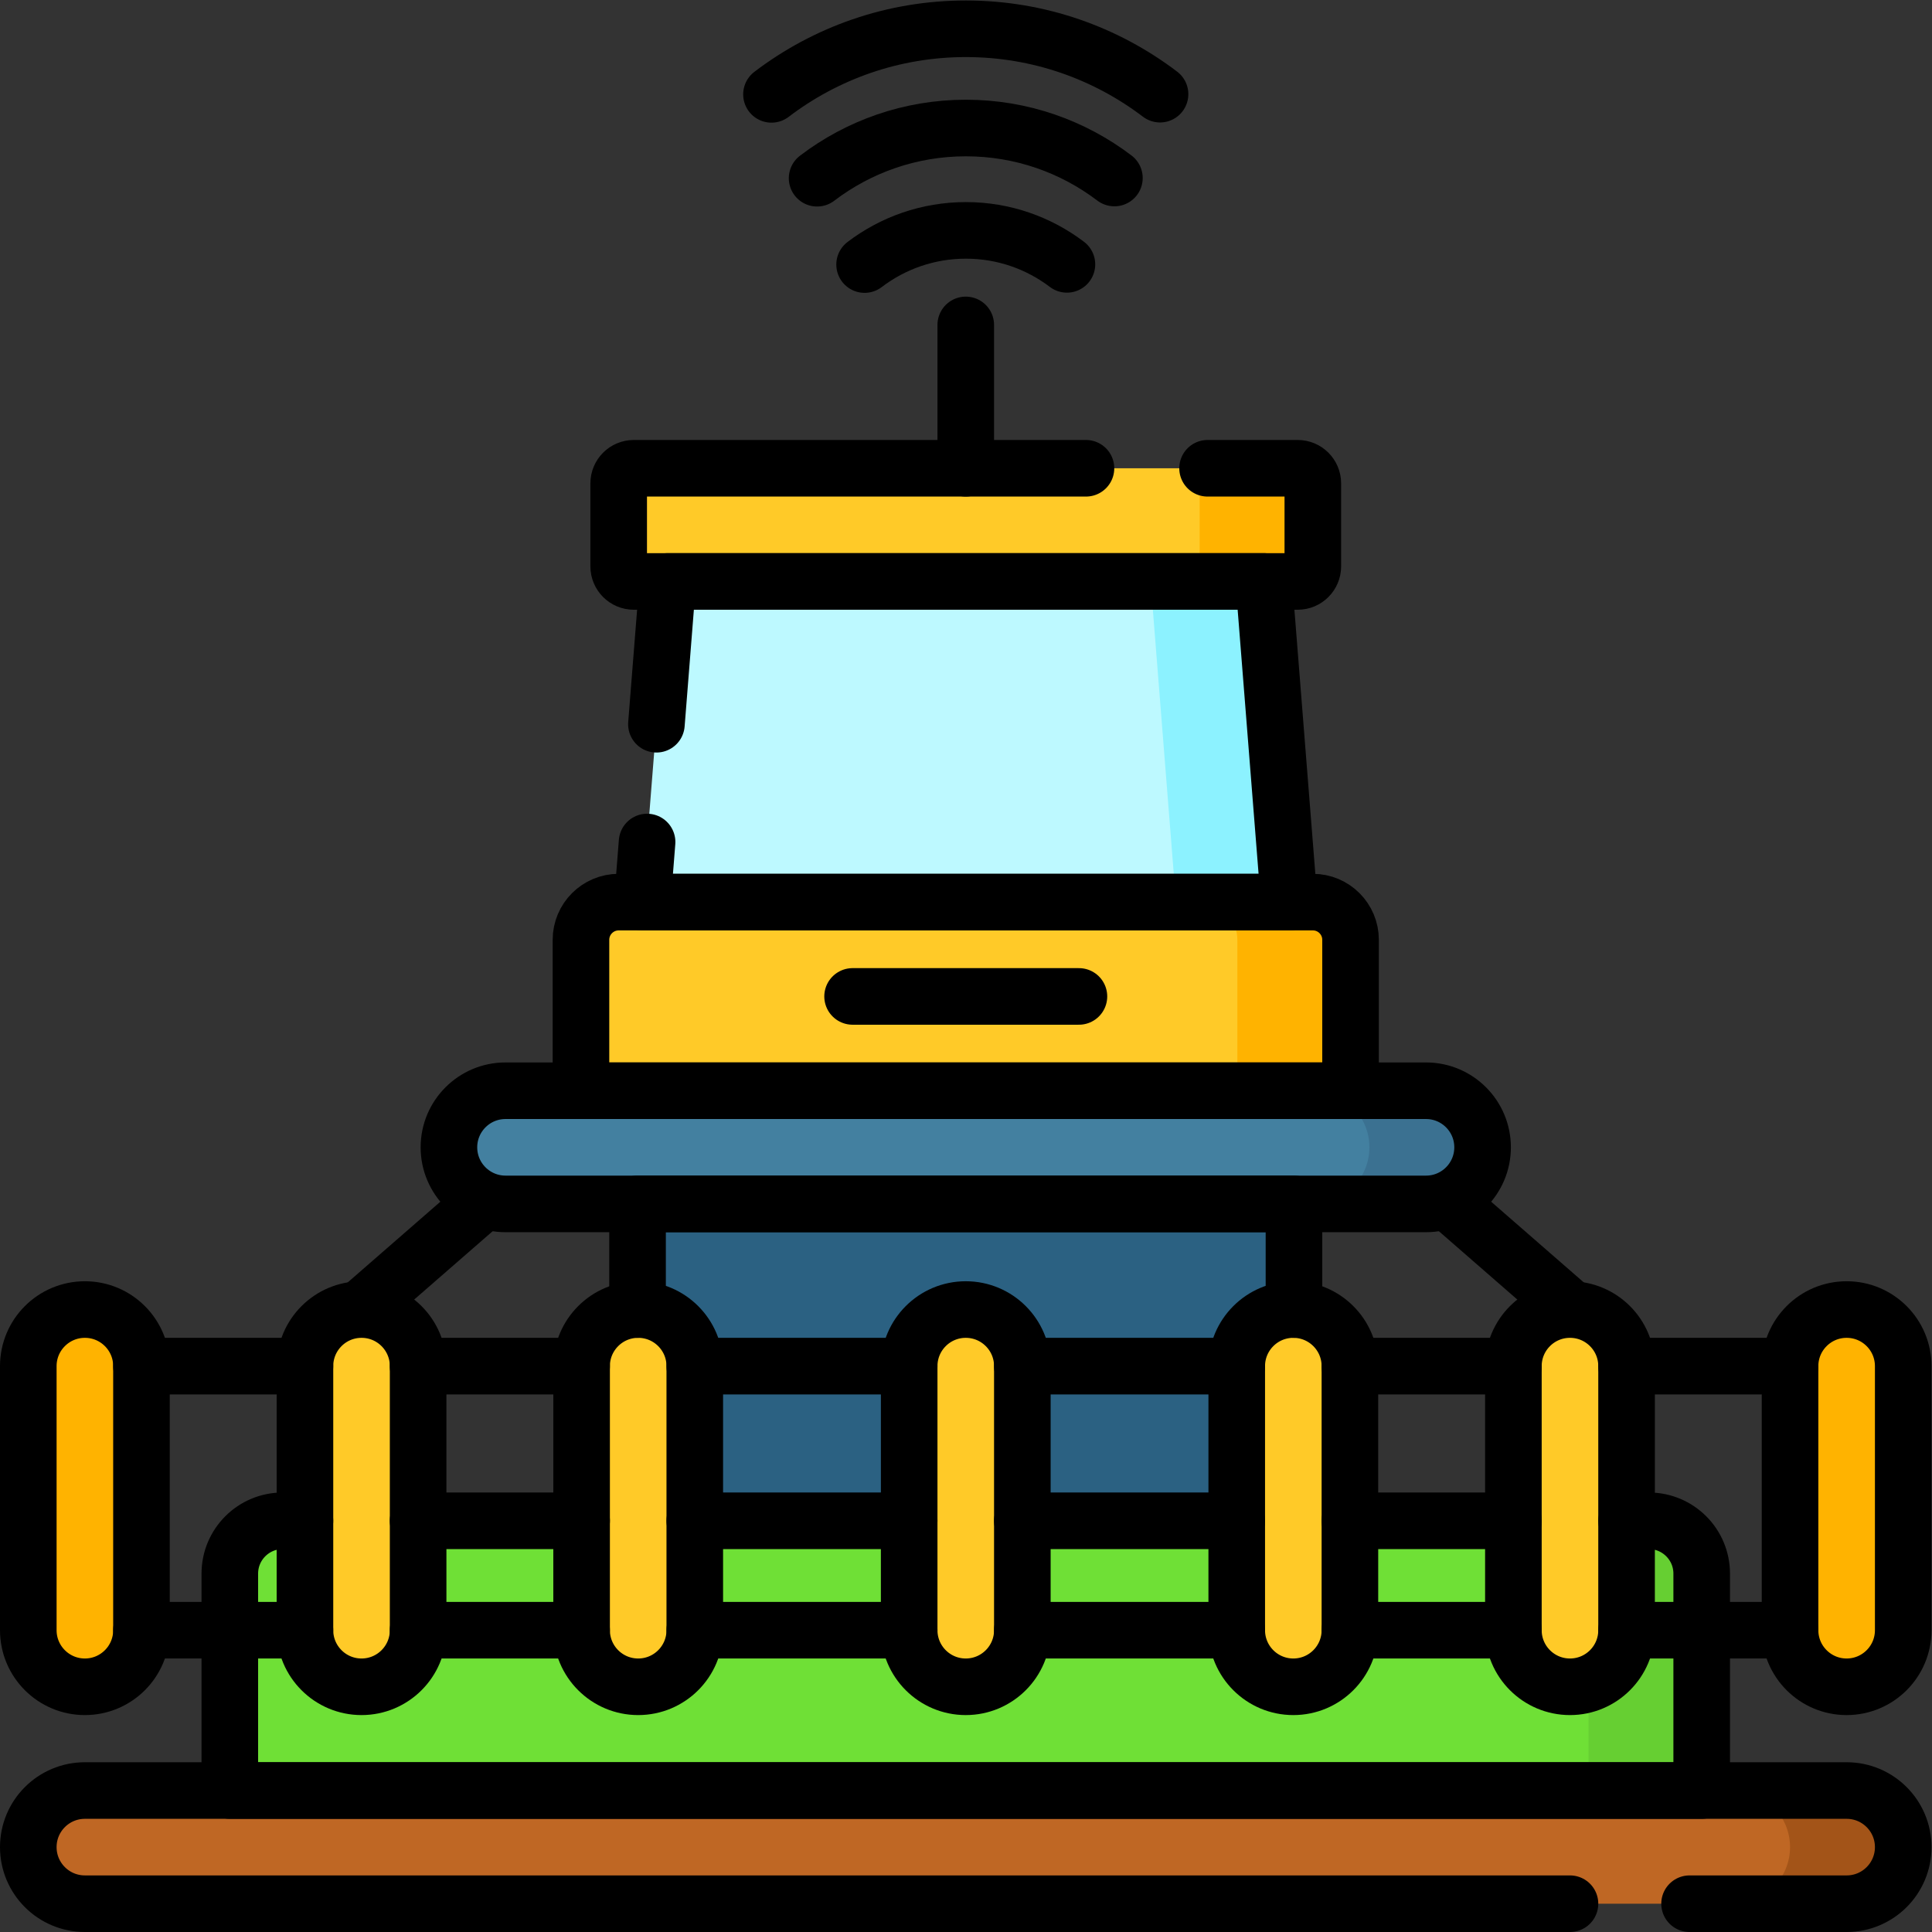<?xml version="1.0" encoding="UTF-8" standalone="no"?>
<!-- Created with Inkscape (http://www.inkscape.org/) -->

<svg
   version="1.1"
   id="svg10725"
   xml:space="preserve"
   width="682.667"
   height="682.667"
   viewBox="0 0 682.667 682.667"
   xmlns="http://www.w3.org/2000/svg"
   xmlns:svg="http://www.w3.org/2000/svg"><rect x="0" y="0" width="682.667" height="682.667" fill="#333333" stroke="none"/><defs
     id="defs10729"><clipPath
       clipPathUnits="userSpaceOnUse"
       id="clipPath10739"><path
         d="M 0,512 H 512 V 0 H 0 Z"
         id="path10737" /></clipPath></defs><g
     id="g10731"
     transform="matrix(1.333,0,0,-1.333,0,682.667)"><g
       id="g10733"><g
         id="g10735"
         clip-path="url(#clipPath10739)"><g
           id="g10741"
           transform="translate(22.5,65)"><path
             d="m 0,0 v 0 c -8.284,0 -15,6.716 -15,15 v 70 c 0,8.284 6.716,15 15,15 8.284,0 15,-6.716 15,-15 V 15 C 15,6.716 8.284,0 0,0"
             style="fill:#ffb300;fill-opacity:1;fill-rule:nonzero;stroke:none"
             id="path10743" /></g><g
           id="g10745"
           transform="translate(451.082,37.5)"><path
             d="m 0,0 h -390.164 v 57.5 c 0,7.732 6.268,14 14,14 H -14 c 7.732,0 14,-6.268 14,-14 z"
             style="fill:#6fe036;fill-opacity:1;fill-rule:nonzero;stroke:none"
             id="path10747" /></g><g
           id="g10749"
           transform="translate(437.082,109)"><path
             d="m 0,0 h -30 c 7.732,0 14,-6.268 14,-14 V -71.5 H 14 V -14 C 14,-6.268 7.732,0 0,0"
             style="fill:#66cf32;fill-opacity:1;fill-rule:nonzero;stroke:none"
             id="path10751" /></g><path
           d="M 343,109 H 169 v 84 h 174 z"
           style="fill:#2b6182;fill-opacity:1;fill-rule:nonzero;stroke:none"
           id="path10753" /><g
           id="g10755"
           transform="translate(378,193)"><path
             d="m 0,0 h -244 c -8.284,0 -15,6.716 -15,15 0,8.284 6.716,15 15,15 H 0 C 8.284,30 15,23.284 15,15 15,6.716 8.284,0 0,0"
             style="fill:#4380a0;fill-opacity:1;fill-rule:nonzero;stroke:none"
             id="path10757" /></g><g
           id="g10759"
           transform="translate(378,223)"><path
             d="m 0,0 h -30 c 8.284,0 15,-6.716 15,-15 0,-8.284 -6.716,-15 -15,-15 H 0 c 8.284,0 15,6.716 15,15 C 15,-6.716 8.284,0 0,0"
             style="fill:#3b7191;fill-opacity:1;fill-rule:nonzero;stroke:none"
             id="path10761" /></g><g
           id="g10763"
           transform="translate(489.5,7.5)"><path
             d="m 0,0 h -467 c -8.284,0 -15,6.716 -15,15 0,8.284 6.716,15 15,15 H 0 C 8.284,30 15,23.284 15,15 15,6.716 8.284,0 0,0"
             style="fill:#bf6724;fill-opacity:1;fill-rule:nonzero;stroke:none"
             id="path10765" /></g><g
           id="g10767"
           transform="translate(489.5,37.5)"><path
             d="m 0,0 h -30 c 8.284,0 15,-6.716 15,-15 0,-8.284 -6.716,-15 -15,-15 H 0 c 8.284,0 15,6.716 15,15 C 15,-6.716 8.284,0 0,0"
             style="fill:#a35418;fill-opacity:1;fill-rule:nonzero;stroke:none"
             id="path10769" /></g><g
           id="g10771"
           transform="translate(358,223)"><path
             d="m 0,0 h -204 v 40 c 0,5.522 4.478,10 10,10 H -10 C -4.478,50 0,45.522 0,40 Z"
             style="fill:#ffca28;fill-opacity:1;fill-rule:nonzero;stroke:none"
             id="path10773" /></g><g
           id="g10775"
           transform="translate(348,273)"><path
             d="m 0,0 h -30 c 5.522,0 10,-4.477 10,-10 v -40 h 30 v 40 C 10,-4.477 5.522,0 0,0"
             style="fill:#ffb300;fill-opacity:1;fill-rule:nonzero;stroke:none"
             id="path10777" /></g><g
           id="g10779"
           transform="translate(344,358)"><path
             d="m 0,0 h -176 c -2.209,0 -4,1.791 -4,4 v 22 c 0,2.209 1.791,4 4,4 H 0 c 2.209,0 4,-1.791 4,-4 V 4 C 4,1.791 2.209,0 0,0"
             style="fill:#ffca28;fill-opacity:1;fill-rule:nonzero;stroke:none"
             id="path10781" /></g><g
           id="g10783"
           transform="translate(344,388)"><path
             d="m 0,0 h -30 c 2.209,0 4,-1.791 4,-4 v -22 c 0,-2.209 -1.791,-4 -4,-4 H 0 c 2.209,0 4,1.791 4,4 V -4 C 4,-1.791 2.209,0 0,0"
             style="fill:#ffb300;fill-opacity:1;fill-rule:nonzero;stroke:none"
             id="path10785" /></g><g
           id="g10787"
           transform="translate(341.735,273)"><path
             d="m 0,0 h -171.471 l 6.736,85 h 158 z"
             style="fill:#bdf9ff;fill-opacity:1;fill-rule:nonzero;stroke:none"
             id="path10789" /></g><g
           id="g10791"
           transform="translate(335,358)"><path
             d="m 0,0 h -30 l 6.735,-85 h 30 z"
             style="fill:#8cf2ff;fill-opacity:1;fill-rule:nonzero;stroke:none"
             id="path10793" /></g><g
           id="g10795"
           transform="translate(489.5,65)"><path
             d="m 0,0 v 0 c -8.284,0 -15,6.716 -15,15 v 70 c 0,8.284 6.716,15 15,15 8.284,0 15,-6.716 15,-15 V 15 C 15,6.716 8.284,0 0,0"
             style="fill:#ffb300;fill-opacity:1;fill-rule:nonzero;stroke:none"
             id="path10797" /></g><g
           id="g10799"
           transform="translate(169.17,65)"><path
             d="m 0,0 v 0 c -8.284,0 -15,6.716 -15,15 v 70 c 0,8.284 6.716,15 15,15 8.284,0 15,-6.716 15,-15 V 15 C 15,6.716 8.284,0 0,0"
             style="fill:#ffca28;fill-opacity:1;fill-rule:nonzero;stroke:none"
             id="path10801" /></g><g
           id="g10803"
           transform="translate(256,65)"><path
             d="m 0,0 v 0 c -8.284,0 -15,6.716 -15,15 v 70 c 0,8.284 6.716,15 15,15 8.284,0 15,-6.716 15,-15 V 15 C 15,6.716 8.284,0 0,0"
             style="fill:#ffca28;fill-opacity:1;fill-rule:nonzero;stroke:none"
             id="path10805" /></g><g
           id="g10807"
           transform="translate(95.835,65)"><path
             d="m 0,0 v 0 c -8.284,0 -15,6.716 -15,15 v 70 c 0,8.284 6.716,15 15,15 8.284,0 15,-6.716 15,-15 V 15 C 15,6.716 8.284,0 0,0"
             style="fill:#ffca28;fill-opacity:1;fill-rule:nonzero;stroke:none"
             id="path10809" /></g><g
           id="g10811"
           transform="translate(416.165,65)"><path
             d="m 0,0 v 0 c -8.284,0 -15,6.716 -15,15 v 70 c 0,8.284 6.716,15 15,15 8.284,0 15,-6.716 15,-15 V 15 C 15,6.716 8.284,0 0,0"
             style="fill:#ffca28;fill-opacity:1;fill-rule:nonzero;stroke:none"
             id="path10813" /></g><g
           id="g10815"
           transform="translate(342.83,65)"><path
             d="m 0,0 v 0 c -8.284,0 -15,6.716 -15,15 v 70 c 0,8.284 6.716,15 15,15 8.284,0 15,-6.716 15,-15 V 15 C 15,6.716 8.284,0 0,0"
             style="fill:#ffca28;fill-opacity:1;fill-rule:nonzero;stroke:none"
             id="path10817" /></g><g
           id="g10819"
           transform="translate(401.17,109)"><path
             d="M 0,0 H -43.34"
             style="fill:none;stroke:#000000;stroke-width:15;stroke-linecap:round;stroke-linejoin:round;stroke-miterlimit:10;stroke-dasharray:none;stroke-opacity:1"
             id="path10821" /></g><g
           id="g10823"
           transform="translate(241,109)"><path
             d="M 0,0 H -56.83"
             style="fill:none;stroke:#000000;stroke-width:15;stroke-linecap:round;stroke-linejoin:round;stroke-miterlimit:10;stroke-dasharray:none;stroke-opacity:1"
             id="path10825" /></g><g
           id="g10827"
           transform="translate(431.17,109)"><path
             d="m 0,0 h 5.91 c 7.73,0 14,-6.27 14,-14 v -15 -42.5 h -390.16 v 42.5 15 c 0,7.73 6.271,14 14,14 h 5.91"
             style="fill:none;stroke:#000000;stroke-width:15;stroke-linecap:round;stroke-linejoin:round;stroke-miterlimit:10;stroke-dasharray:none;stroke-opacity:1"
             id="path10829" /></g><g
           id="g10831"
           transform="translate(154.17,109)"><path
             d="M 0,0 H -43.34"
             style="fill:none;stroke:#000000;stroke-width:15;stroke-linecap:round;stroke-linejoin:round;stroke-miterlimit:10;stroke-dasharray:none;stroke-opacity:1"
             id="path10833" /></g><g
           id="g10835"
           transform="translate(327.83,109)"><path
             d="M 0,0 H -56.83"
             style="fill:none;stroke:#000000;stroke-width:15;stroke-linecap:round;stroke-linejoin:round;stroke-miterlimit:10;stroke-dasharray:none;stroke-opacity:1"
             id="path10837" /></g><g
           id="g10839"
           transform="translate(169,165)"><path
             d="M 0,0 V 28 H 174 V 0"
             style="fill:none;stroke:#000000;stroke-width:15;stroke-linecap:round;stroke-linejoin:round;stroke-miterlimit:10;stroke-dasharray:none;stroke-opacity:1"
             id="path10841" /></g><g
           id="g10843"
           transform="translate(378,193)"><path
             d="m 0,0 h -244 c -8.284,0 -15,6.716 -15,15 0,8.284 6.716,15 15,15 H 0 C 8.284,30 15,23.284 15,15 15,6.716 8.284,0 0,0 Z"
             style="fill:none;stroke:#000000;stroke-width:15;stroke-linecap:round;stroke-linejoin:round;stroke-miterlimit:10;stroke-dasharray:none;stroke-opacity:1"
             id="path10845" /></g><g
           id="g10847"
           transform="translate(416.165,7.5)"><path
             d="m 0,0 h -393.665 c -8.284,0 -15,6.716 -15,15 0,8.284 6.716,15 15,15 h 467 c 8.284,0 15,-6.716 15,-15 0,-8.284 -6.716,-15 -15,-15 H 31.699"
             style="fill:none;stroke:#000000;stroke-width:15;stroke-linecap:round;stroke-linejoin:round;stroke-miterlimit:10;stroke-dasharray:none;stroke-opacity:1"
             id="path10849" /></g><g
           id="g10851"
           transform="translate(358,223)"><path
             d="m 0,0 h -204 v 40 c 0,5.522 4.478,10 10,10 H -10 C -4.478,50 0,45.522 0,40 Z"
             style="fill:none;stroke:#000000;stroke-width:15;stroke-linecap:round;stroke-linejoin:round;stroke-miterlimit:10;stroke-dasharray:none;stroke-opacity:1"
             id="path10853" /></g><g
           id="g10855"
           transform="translate(320.098,388)"><path
             d="m 0,0 h 23.902 c 2.209,0 4,-1.791 4,-4 v -22 c 0,-2.209 -1.791,-4 -4,-4 h -176 c -2.209,0 -4,1.791 -4,4 v 22 c 0,2.209 1.791,4 4,4 h 119.866"
             style="fill:none;stroke:#000000;stroke-width:15;stroke-linecap:round;stroke-linejoin:round;stroke-miterlimit:10;stroke-dasharray:none;stroke-opacity:1"
             id="path10857" /></g><g
           id="g10859"
           transform="translate(174.001,320.15)"><path
             d="m 0,0 2.999,37.85 h 158 l 6.735,-85 H -3.736 l 1.261,15.928"
             style="fill:none;stroke:#000000;stroke-width:15;stroke-linecap:round;stroke-linejoin:round;stroke-miterlimit:10;stroke-dasharray:none;stroke-opacity:1"
             id="path10861" /></g><g
           id="g10863"
           transform="translate(226,248)"><path
             d="M 0,0 H 60"
             style="fill:none;stroke:#000000;stroke-width:15;stroke-linecap:round;stroke-linejoin:round;stroke-miterlimit:10;stroke-dasharray:none;stroke-opacity:1"
             id="path10865" /></g><g
           id="g10867"
           transform="translate(229.184,442)"><path
             d="m 0,0 c 7.469,5.685 16.771,9.06 26.852,9.06 10.045,0 19.324,-3.351 26.781,-9.007"
             style="fill:none;stroke:#000000;stroke-width:15;stroke-linecap:round;stroke-linejoin:round;stroke-miterlimit:10;stroke-dasharray:none;stroke-opacity:1"
             id="path10869" /></g><g
           id="g10871"
           transform="translate(216.596,464.885)"><path
             d="m 0,0 c 10.978,8.356 24.638,13.309 39.439,13.309 14.773,0 28.404,-4.935 39.37,-13.255"
             style="fill:none;stroke:#000000;stroke-width:15;stroke-linecap:round;stroke-linejoin:round;stroke-miterlimit:10;stroke-dasharray:none;stroke-opacity:1"
             id="path10873" /></g><g
           id="g10875"
           transform="translate(204.5,487.114)"><path
             d="M 0,0 C 14.34,10.915 32.188,17.386 51.535,17.386 70.854,17.386 88.672,10.933 103,0.053"
             style="fill:none;stroke:#000000;stroke-width:15;stroke-linecap:round;stroke-linejoin:round;stroke-miterlimit:10;stroke-dasharray:none;stroke-opacity:1"
             id="path10877" /></g><g
           id="g10879"
           transform="translate(256,426)"><path
             d="M 0,0 V -38"
             style="fill:none;stroke:#000000;stroke-width:15;stroke-linecap:round;stroke-linejoin:round;stroke-miterlimit:10;stroke-dasharray:none;stroke-opacity:1"
             id="path10881" /></g><g
           id="g10883"
           transform="translate(128.332,193.744)"><path
             d="M 0,0 -32.712,-28.498"
             style="fill:none;stroke:#000000;stroke-width:15;stroke-linecap:round;stroke-linejoin:round;stroke-miterlimit:10;stroke-dasharray:none;stroke-opacity:1"
             id="path10885" /></g><g
           id="g10887"
           transform="translate(383.668,193.744)"><path
             d="M 0,0 32.712,-28.498"
             style="fill:none;stroke:#000000;stroke-width:15;stroke-linecap:round;stroke-linejoin:round;stroke-miterlimit:10;stroke-dasharray:none;stroke-opacity:1"
             id="path10889" /></g><g
           id="g10891"
           transform="translate(22.5,65)"><path
             d="m 0,0 v 0 c -8.284,0 -15,6.716 -15,15 v 70 c 0,8.284 6.716,15 15,15 8.284,0 15,-6.716 15,-15 V 15 C 15,6.716 8.284,0 0,0 Z"
             style="fill:none;stroke:#000000;stroke-width:15;stroke-linecap:round;stroke-linejoin:round;stroke-miterlimit:10;stroke-dasharray:none;stroke-opacity:1"
             id="path10893" /></g><g
           id="g10895"
           transform="translate(489.5,65)"><path
             d="m 0,0 v 0 c -8.284,0 -15,6.716 -15,15 v 70 c 0,8.284 6.716,15 15,15 8.284,0 15,-6.716 15,-15 V 15 C 15,6.716 8.284,0 0,0 Z"
             style="fill:none;stroke:#000000;stroke-width:15;stroke-linecap:round;stroke-linejoin:round;stroke-miterlimit:10;stroke-dasharray:none;stroke-opacity:1"
             id="path10897" /></g><g
           id="g10899"
           transform="translate(474.5,150)"><path
             d="M 0,0 H -43.33"
             style="fill:none;stroke:#000000;stroke-width:15;stroke-linecap:round;stroke-linejoin:round;stroke-miterlimit:10;stroke-dasharray:none;stroke-opacity:1"
             id="path10901" /></g><g
           id="g10903"
           transform="translate(327.83,150)"><path
             d="M 0,0 H -56.83"
             style="fill:none;stroke:#000000;stroke-width:15;stroke-linecap:round;stroke-linejoin:round;stroke-miterlimit:10;stroke-dasharray:none;stroke-opacity:1"
             id="path10905" /></g><g
           id="g10907"
           transform="translate(154.17,150)"><path
             d="M 0,0 H -43.34"
             style="fill:none;stroke:#000000;stroke-width:15;stroke-linecap:round;stroke-linejoin:round;stroke-miterlimit:10;stroke-dasharray:none;stroke-opacity:1"
             id="path10909" /></g><g
           id="g10911"
           transform="translate(80.83,150)"><path
             d="M 0,0 H -43.33"
             style="fill:none;stroke:#000000;stroke-width:15;stroke-linecap:round;stroke-linejoin:round;stroke-miterlimit:10;stroke-dasharray:none;stroke-opacity:1"
             id="path10913" /></g><g
           id="g10915"
           transform="translate(241,150)"><path
             d="M 0,0 H -56.83"
             style="fill:none;stroke:#000000;stroke-width:15;stroke-linecap:round;stroke-linejoin:round;stroke-miterlimit:10;stroke-dasharray:none;stroke-opacity:1"
             id="path10917" /></g><g
           id="g10919"
           transform="translate(401.17,150)"><path
             d="M 0,0 H -43.34"
             style="fill:none;stroke:#000000;stroke-width:15;stroke-linecap:round;stroke-linejoin:round;stroke-miterlimit:10;stroke-dasharray:none;stroke-opacity:1"
             id="path10921" /></g><g
           id="g10923"
           transform="translate(474.5,80)"><path
             d="M 0,0 H -23.42 -43.33"
             style="fill:none;stroke:#000000;stroke-width:15;stroke-linecap:round;stroke-linejoin:round;stroke-miterlimit:10;stroke-dasharray:none;stroke-opacity:1"
             id="path10925" /></g><g
           id="g10927"
           transform="translate(327.83,80)"><path
             d="M 0,0 H -56.83"
             style="fill:none;stroke:#000000;stroke-width:15;stroke-linecap:round;stroke-linejoin:round;stroke-miterlimit:10;stroke-dasharray:none;stroke-opacity:1"
             id="path10929" /></g><g
           id="g10931"
           transform="translate(154.17,80)"><path
             d="M 0,0 H -43.34"
             style="fill:none;stroke:#000000;stroke-width:15;stroke-linecap:round;stroke-linejoin:round;stroke-miterlimit:10;stroke-dasharray:none;stroke-opacity:1"
             id="path10933" /></g><g
           id="g10935"
           transform="translate(80.83,80)"><path
             d="M 0,0 H -19.91 -43.33"
             style="fill:none;stroke:#000000;stroke-width:15;stroke-linecap:round;stroke-linejoin:round;stroke-miterlimit:10;stroke-dasharray:none;stroke-opacity:1"
             id="path10937" /></g><g
           id="g10939"
           transform="translate(241,80)"><path
             d="M 0,0 H -56.83"
             style="fill:none;stroke:#000000;stroke-width:15;stroke-linecap:round;stroke-linejoin:round;stroke-miterlimit:10;stroke-dasharray:none;stroke-opacity:1"
             id="path10941" /></g><g
           id="g10943"
           transform="translate(401.17,80)"><path
             d="M 0,0 H -43.34"
             style="fill:none;stroke:#000000;stroke-width:15;stroke-linecap:round;stroke-linejoin:round;stroke-miterlimit:10;stroke-dasharray:none;stroke-opacity:1"
             id="path10945" /></g><g
           id="g10947"
           transform="translate(169.17,65)"><path
             d="m 0,0 v 0 c -8.284,0 -15,6.716 -15,15 v 70 c 0,8.284 6.716,15 15,15 8.284,0 15,-6.716 15,-15 V 15 C 15,6.716 8.284,0 0,0 Z"
             style="fill:none;stroke:#000000;stroke-width:15;stroke-linecap:round;stroke-linejoin:round;stroke-miterlimit:10;stroke-dasharray:none;stroke-opacity:1"
             id="path10949" /></g><g
           id="g10951"
           transform="translate(256,65)"><path
             d="m 0,0 v 0 c -8.284,0 -15,6.716 -15,15 v 70 c 0,8.284 6.716,15 15,15 8.284,0 15,-6.716 15,-15 V 15 C 15,6.716 8.284,0 0,0 Z"
             style="fill:none;stroke:#000000;stroke-width:15;stroke-linecap:round;stroke-linejoin:round;stroke-miterlimit:10;stroke-dasharray:none;stroke-opacity:1"
             id="path10953" /></g><g
           id="g10955"
           transform="translate(95.835,65)"><path
             d="m 0,0 v 0 c -8.284,0 -15,6.716 -15,15 v 70 c 0,8.284 6.716,15 15,15 8.284,0 15,-6.716 15,-15 V 15 C 15,6.716 8.284,0 0,0 Z"
             style="fill:none;stroke:#000000;stroke-width:15;stroke-linecap:round;stroke-linejoin:round;stroke-miterlimit:10;stroke-dasharray:none;stroke-opacity:1"
             id="path10957" /></g><g
           id="g10959"
           transform="translate(416.165,65)"><path
             d="m 0,0 v 0 c -8.284,0 -15,6.716 -15,15 v 70 c 0,8.284 6.716,15 15,15 8.284,0 15,-6.716 15,-15 V 15 C 15,6.716 8.284,0 0,0 Z"
             style="fill:none;stroke:#000000;stroke-width:15;stroke-linecap:round;stroke-linejoin:round;stroke-miterlimit:10;stroke-dasharray:none;stroke-opacity:1"
             id="path10961" /></g><g
           id="g10963"
           transform="translate(342.83,65)"><path
             d="m 0,0 v 0 c -8.284,0 -15,6.716 -15,15 v 70 c 0,8.284 6.716,15 15,15 8.284,0 15,-6.716 15,-15 V 15 C 15,6.716 8.284,0 0,0 Z"
             style="fill:none;stroke:#000000;stroke-width:15;stroke-linecap:round;stroke-linejoin:round;stroke-miterlimit:10;stroke-dasharray:none;stroke-opacity:1"
             id="path10965" /></g></g></g></g></svg>
